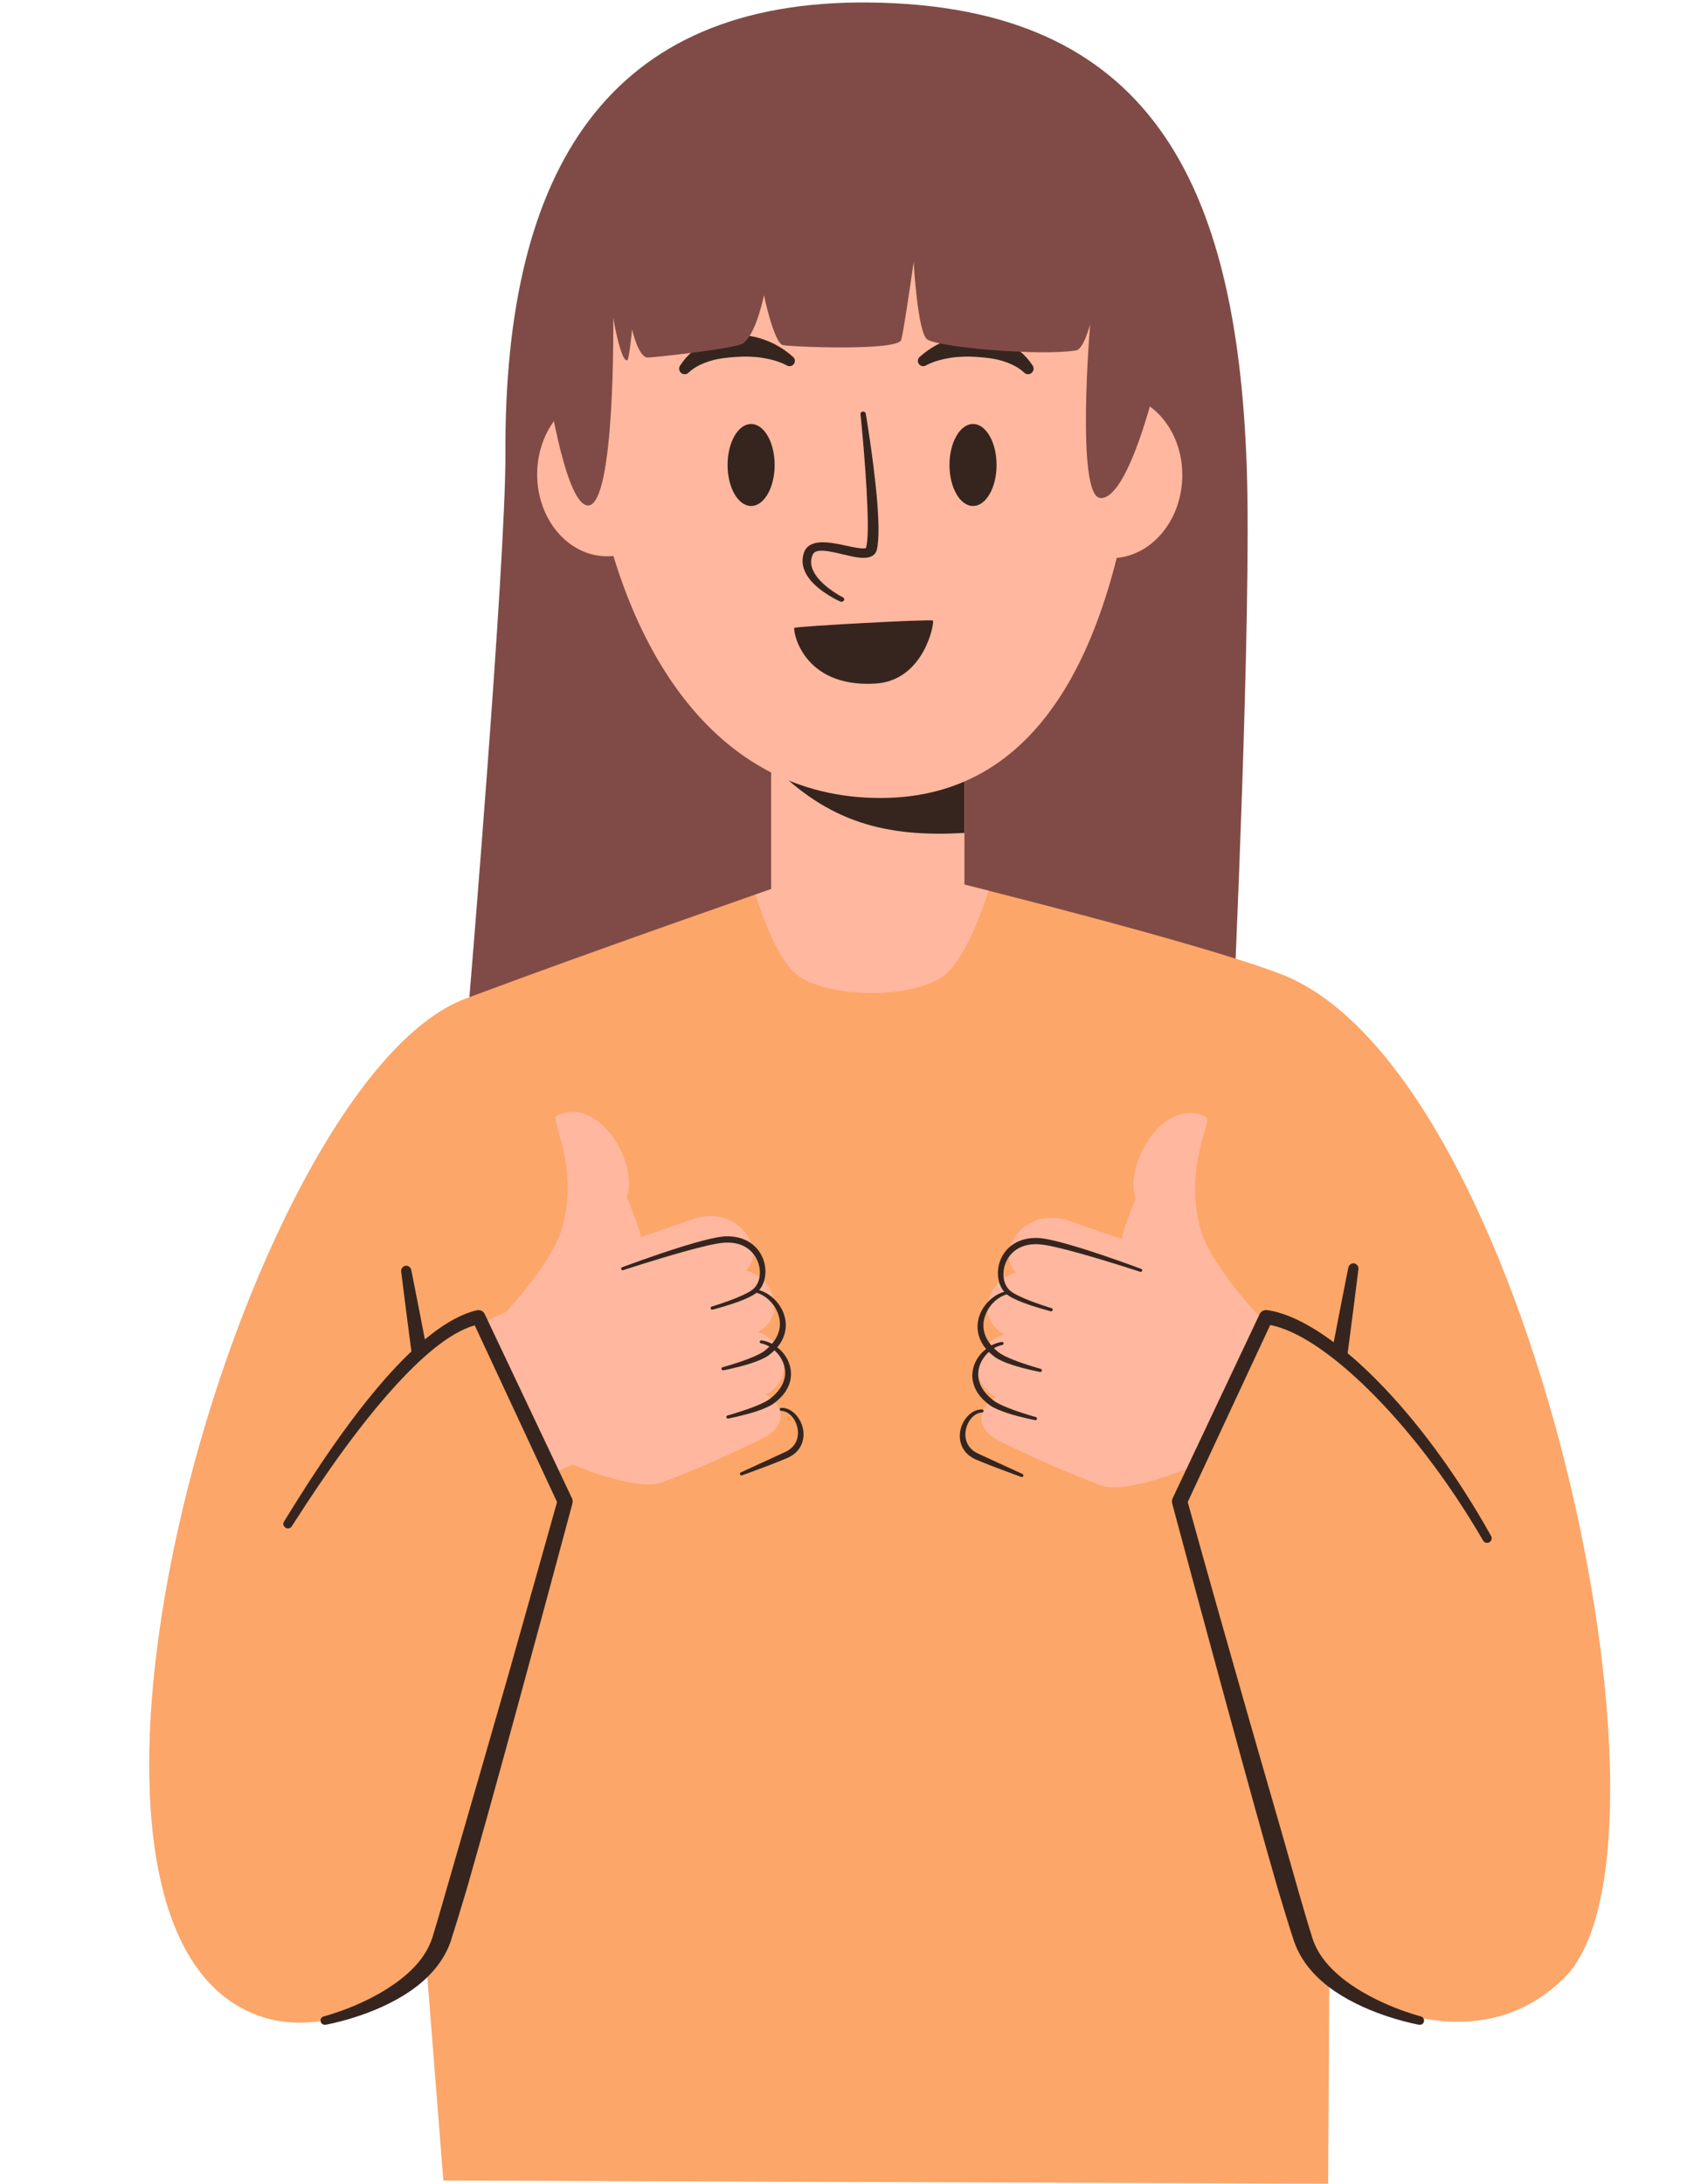 <?xml version="1.0" encoding="UTF-8"?><svg xmlns="http://www.w3.org/2000/svg" xmlns:xlink="http://www.w3.org/1999/xlink" clip-rule="evenodd" fill-rule="evenodd" height="1362.9" preserveAspectRatio="xMidYMid meet" stroke-linejoin="round" stroke-miterlimit="2" version="1.0" viewBox="-93.1 -1.5 1057.6 1362.9" width="1057.6" zoomAndPan="magnify"><g><g><g id="change1_1"><path d="M169.423,151.035C169.864,165.151 168.245,202.947 168.245,202.947L100.387,203.289C100.387,203.289 103.723,160.02 103.677,149.638C103.555,122.003 112.97,105.917 135.906,106.159C160.705,106.42 168.555,123.269 169.423,151.035Z" fill="#804b46" transform="matrix(7.04 0 0 6.476 -507.447 -687.428)"/></g><g id="change2_3"><path d="M13831,27056.8L14383.4,27058.8L14384.1,26931.8C14384.1,26931.8 14470,26991.4 14531.3,26929.8C14611.8,26848.8 14509.8,26363 14353.5,26303.7C14300.8,26283.7 14151.8,26246.9 14151.8,26246.9L14099.8,26242.6L14038.2,26249.9C14038.2,26249.9 13924.3,26289.4 13844.8,26319.2C13706.7,26370.9 13554.2,26904 13719.1,26955.1C13766.1,26969.6 13821,26929.9 13821,26929.9L13831,27056.8Z" fill="#fca669" transform="matrix(1 0 0 1 -13647.313 -25697.439)"/></g><g id="change3_3"><path d="M14887.8,28142.3C14894,28161.6 14903.9,28186.5 14916,28194C14936.5,28206.7 14983.2,28207.3 15004,28194C15016.2,28186.2 15026.8,28160.1 15033.5,28139.9C15021.3,28136.8 15013.8,28134.9 15013.8,28134.9L14961.8,28130.6L14900.2,28137.9C14900.2,28137.9 14895.7,28139.5 14887.8,28142.3Z" fill="#ffb79f" transform="matrix(1 0 0 1 -14509.29 -27585.473)"/></g><g id="change3_4"><path d="M1323.66 730.647H1339.681V751.748H1323.66z" fill="#ffb79f" transform="matrix(7.532 0 0 7.532 -9581.468 -5094.673)"/></g><g id="change4_9"><path d="M1324.51,739.494C1329.19,744.313 1334,745.615 1340.53,745.218L1340.53,735.957L1324.51,737.648L1324.51,739.494Z" fill="#36251e" transform="matrix(7.532 0 0 7.532 -9587.877 -5094.673)"/></g><g id="change4_6"><path d="M13583.5,10020C13583.5,10020 13582.8,10047.3 13582.4,10082.1C13582.2,10095.2 13582.1,10109.3 13582.2,10123.4C13582.3,10129 13582.4,10134.5 13582.5,10140C13582.7,10148.5 13583,10156.8 13583.3,10164.8C13584.6,10199.5 13586,10226.8 13586,10226.8C13586,10228.2 13587.2,10229.3 13588.6,10229.3C13590,10229.3 13591.2,10228.1 13591.1,10226.7C13591.1,10226.7 13591.9,10199.4 13592.3,10164.7C13592.4,10156.7 13592.5,10148.4 13592.5,10139.8C13592.5,10134.4 13592.5,10128.8 13592.4,10123.3C13592.1,10109.2 13591.7,10095 13591.2,10082C13589.9,10047.2 13588.5,10020 13588.5,10020C13588.4,10018.6 13587.3,10017.5 13586,10017.5C13584.6,10017.6 13583.5,10018.7 13583.5,10020Z" fill="#36251e" transform="rotate(-8.442 -72568.265 123242.709) scale(1.277)"/></g><g id="change4_13"><path d="M13583.5,10020C13583.5,10020 13582.8,10047.3 13582.4,10082.1C13582.2,10095.2 13582.1,10109.3 13582.2,10123.4C13582.3,10129 13582.4,10134.5 13582.5,10140C13582.7,10148.5 13583,10156.8 13583.3,10164.8C13584.6,10199.5 13586,10226.8 13586,10226.8C13586,10228.2 13587.2,10229.3 13588.6,10229.3C13590,10229.3 13591.2,10228.1 13591.1,10226.7C13591.1,10226.7 13591.9,10199.4 13592.3,10164.7C13592.4,10156.7 13592.5,10148.4 13592.5,10139.8C13592.5,10134.4 13592.5,10128.8 13592.4,10123.3C13592.1,10109.2 13591.7,10095 13591.2,10082C13589.9,10047.2 13588.5,10020 13588.5,10020C13588.4,10018.6 13587.3,10017.5 13586,10017.5C13584.6,10017.6 13583.5,10018.7 13583.5,10020Z" fill="#36251e" transform="scale(-1.277 1.277) rotate(-8.443 -57184.727 101337.76)"/></g><g><g id="change3_1"><path d="M21367.7,17770.3L21387,16837C21387,16837 20948.4,16405 20943,16164C20932,15672.9 20955,15425.4 20964.3,15227.9C20982.1,14854.4 21289,14979.4 21310.2,15036C21346.6,14716.8 21702.3,14701.1 21847.3,14889C21876.5,14588.7 22241.4,14580.4 22386.1,14778.1C22476.5,14537.9 22967.2,14618.6 22982.3,15052.2L23008.6,15523.9C23071.7,15504.6 23287.6,15502.7 23380.6,15502.8C23618.3,15291.2 24306.5,15390.4 24276.9,15802C24271.8,15873.3 23804,15781.4 23352,16128C23098.9,16322.1 22851,16867 22851,16867L22811.7,17792.3L21367.7,17770.3Z" fill="#ffb79f" transform="scale(-.071 .071) rotate(-67.698 5861.827 33565.068)"/></g><g id="change4_8"><path d="M25601.4,12827.4C25687.4,12877.2 25746.7,12996.7 25732,13110.9C25724.5,13169.7 25696.2,13226.5 25640.4,13272.5C25610.6,13297.1 25573.4,13319.1 25526.7,13336.1C25489.8,13350.2 25432.5,13356.8 25373.4,13360.3C25255.5,13367.4 25130.3,13361.1 25130.3,13361.1C25122.6,13360.4 25115.8,13366.1 25115.1,13373.7C25114.4,13381.4 25120.1,13388.2 25127.7,13388.9C25127.7,13388.9 25254.6,13405.2 25374.7,13405.1C25439.9,13405 25503,13399.4 25544.3,13385.9C25598.1,13367.4 25641.8,13343.5 25675.8,13315.1C25743.1,13259 25775,13187.6 25780.8,13116C25791.3,12985.9 25714.9,12854 25614,12803.8C25607.5,12800.3 25599.4,12802.8 25595.9,12809.3C25592.4,12815.8 25594.9,12823.9 25601.4,12827.4Z" fill="#36251e" transform="matrix(.068 -.022 .022 .068 -1644.706 496.074)"/></g><g id="change4_14"><path d="M25601.5,12827.9C25687.6,12877.9 25747.1,12997.7 25732,13111.9C25724.2,13170.5 25695.5,13226.9 25639.4,13272.6C25609.7,13296.7 25572.9,13318.3 25527,13335C25489.9,13349.2 25432.6,13355.8 25373.3,13359.4C25255.5,13366.6 25130.2,13360.6 25130.2,13360.6C25122.5,13359.9 25115.7,13365.8 25115.1,13373.7C25114.4,13381.7 25120.1,13388.8 25127.8,13389.4C25127.8,13389.4 25254.5,13406 25374.6,13406C25439.7,13406 25502.8,13400.4 25544.1,13387C25596.9,13368.8 25640,13345.4 25673.7,13317.6C25741.9,13261.4 25774.4,13189.6 25780.6,13117.6C25791.8,12986.7 25715.3,12853.6 25613.9,12803.3C25607.3,12799.8 25599.2,12802.4 25595.8,12809.2C25592.4,12816 25595,12824.4 25601.5,12827.9Z" fill="#36251e" transform="matrix(.068 -.022 .021 .065 -1628.281 566.303)"/></g><g id="change4_2"><path d="M25642.3,12907.6C25714.3,12937.6 25744.7,13041.6 25725.1,13133.4C25714.7,13181.7 25689.5,13226.5 25646.9,13255.6C25622.9,13272 25593.4,13283.5 25557.6,13287.4L25137.9,13340.7C25130.2,13341.3 25124.5,13348.6 25125.1,13356.8C25125.7,13365.1 25132.4,13371.3 25140.1,13370.6C25140.1,13370.6 25270.4,13366.2 25394,13359C25459.1,13355.2 25522.1,13350.1 25563.4,13346.4C25608.9,13341.1 25646.7,13326.4 25676.8,13304.6C25730.6,13265.7 25761.3,13206.1 25771.1,13143.2C25788.5,13031.1 25740.2,12909.6 25651.1,12880.5C25644.1,12877.9 25636.5,12881.9 25634.1,12889.4C25631.6,12896.9 25635.4,12905 25642.3,12907.6Z" fill="#36251e" transform="matrix(.068 -.022 .021 .063 -1620.084 629.972)"/></g><g id="change4_10"><path d="M24563.3,12287.4C24563.3,12287.4 24855.5,12286 25119,12296.9C25270.4,12303.2 25412.3,12312.9 25481.8,12332C25609.1,12365.1 25675.5,12442.9 25697.5,12526.8C25725.5,12633.3 25683.8,12749.6 25601.9,12790.4C25569.5,12806.7 25510.7,12815.5 25448.4,12820.8C25339.4,12830.3 25220,12828.1 25202.3,12828C25194.6,12827.8 25188.2,12833.9 25188,12841.7C25187.8,12849.4 25193.9,12855.8 25201.7,12856C25219.5,12856.8 25340.3,12863.9 25450.9,12858.6C25519.7,12855.2 25584.6,12846.5 25620.8,12829.8C25721.8,12783 25780.7,12643.8 25748.9,12513.8C25724.4,12413.7 25646.7,12319.2 25495.8,12279C25423.5,12260.8 25276.8,12252.1 25120.2,12250.1C24855.6,12246.8 24562.7,12260.6 24562.7,12260.6C24555.3,12260.8 24549.4,12267 24549.6,12274.3C24549.8,12281.7 24556,12287.6 24563.3,12287.4Z" fill="#36251e" transform="matrix(.068 -.022 .022 .068 -1644.706 496.074)"/></g></g><g><g id="change3_7"><path d="M21367.7,17770.3L21387,16837C21387,16837 20948.4,16405 20943,16164C20932,15672.9 20955,15425.4 20964.3,15227.9C20982.1,14854.4 21289,14979.4 21310.2,15036C21346.6,14716.8 21702.3,14701.1 21847.3,14889C21876.5,14588.7 22241.4,14580.4 22386.1,14778.1C22476.5,14537.9 22967.2,14618.6 22982.3,15052.2L23008.6,15523.9C23071.7,15504.6 23287.6,15502.7 23380.6,15502.8C23618.3,15291.2 24306.5,15390.4 24276.9,15802C24271.8,15873.3 23804,15781.4 23352,16128C23098.9,16322.1 22851,16867 22851,16867L22811.7,17792.3L21367.7,17770.3Z" fill="#ffb79f" transform="matrix(.027 -.066 .066 .027 -1038.593 1871.19)"/></g><g id="change4_5"><path d="M25601.4,12827.4C25687.4,12877.2 25746.7,12996.7 25732,13110.9C25724.5,13169.7 25696.2,13226.5 25640.4,13272.5C25610.6,13297.1 25573.4,13319.1 25526.7,13336.1C25489.8,13350.2 25432.5,13356.8 25373.4,13360.3C25255.5,13367.4 25130.3,13361.1 25130.3,13361.1C25122.6,13360.4 25115.8,13366.1 25115.1,13373.7C25114.4,13381.4 25120.1,13388.2 25127.7,13388.9C25127.7,13388.9 25254.6,13405.2 25374.7,13405.1C25439.9,13405 25503,13399.4 25544.3,13385.9C25598.1,13367.4 25641.8,13343.5 25675.8,13315.1C25743.1,13259 25775,13187.6 25780.8,13116C25791.3,12985.9 25714.9,12854 25614,12803.8C25607.5,12800.3 25599.4,12802.8 25595.9,12809.3C25592.4,12815.8 25594.9,12823.9 25601.4,12827.4Z" fill="#36251e" transform="matrix(-.068 -.022 -.022 .068 2559.39 497.08)"/></g><g id="change4_19"><path d="M25601.5,12827.9C25687.6,12877.9 25747.1,12997.7 25732,13111.9C25724.2,13170.5 25695.5,13226.9 25639.4,13272.6C25609.7,13296.7 25572.9,13318.3 25527,13335C25489.9,13349.2 25432.6,13355.8 25373.3,13359.4C25255.5,13366.6 25130.2,13360.6 25130.2,13360.6C25122.5,13359.9 25115.7,13365.8 25115.1,13373.7C25114.4,13381.7 25120.1,13388.8 25127.8,13389.4C25127.8,13389.4 25254.5,13406 25374.6,13406C25439.7,13406 25502.8,13400.4 25544.1,13387C25596.9,13368.8 25640,13345.4 25673.7,13317.6C25741.9,13261.4 25774.4,13189.6 25780.6,13117.6C25791.8,12986.7 25715.3,12853.6 25613.9,12803.3C25607.3,12799.8 25599.2,12802.4 25595.8,12809.2C25592.4,12816 25595,12824.4 25601.5,12827.9Z" fill="#36251e" transform="matrix(-.068 -.022 -.021 .065 2542.966 567.308)"/></g><g id="change4_3"><path d="M25642.3,12907.6C25714.3,12937.6 25744.7,13041.6 25725.1,13133.4C25714.7,13181.7 25689.5,13226.5 25646.9,13255.6C25622.9,13272 25593.4,13283.5 25557.6,13287.4L25137.9,13340.7C25130.2,13341.3 25124.5,13348.6 25125.1,13356.8C25125.7,13365.1 25132.4,13371.3 25140.1,13370.6C25140.1,13370.6 25270.4,13366.2 25394,13359C25459.1,13355.2 25522.1,13350.1 25563.4,13346.4C25608.9,13341.1 25646.7,13326.4 25676.8,13304.6C25730.6,13265.7 25761.3,13206.1 25771.1,13143.2C25788.5,13031.1 25740.2,12909.6 25651.1,12880.5C25644.1,12877.9 25636.5,12881.9 25634.1,12889.4C25631.6,12896.9 25635.4,12905 25642.3,12907.6Z" fill="#36251e" transform="matrix(-.068 -.022 -.021 .063 2534.77 630.977)"/></g><g id="change4_11"><path d="M24563.3,12287.4C24563.3,12287.4 24855.5,12286 25119,12296.9C25270.4,12303.2 25412.3,12312.9 25481.8,12332C25609.1,12365.1 25675.5,12442.9 25697.5,12526.8C25725.5,12633.3 25683.8,12749.6 25601.9,12790.4C25569.5,12806.7 25510.7,12815.5 25448.4,12820.8C25339.4,12830.3 25220,12828.1 25202.3,12828C25194.6,12827.8 25188.2,12833.9 25188,12841.7C25187.8,12849.4 25193.9,12855.8 25201.7,12856C25219.5,12856.8 25340.3,12863.9 25450.9,12858.6C25519.7,12855.2 25584.6,12846.5 25620.8,12829.8C25721.8,12783 25780.7,12643.8 25748.9,12513.8C25724.4,12413.7 25646.7,12319.2 25495.8,12279C25423.5,12260.8 25276.8,12252.1 25120.2,12250.1C24855.6,12246.8 24562.7,12260.6 24562.7,12260.6C24555.3,12260.8 24549.4,12267 24549.6,12274.3C24549.8,12281.7 24556,12287.6 24563.3,12287.4Z" fill="#36251e" transform="matrix(-.068 -.022 -.022 .068 2559.39 497.08)"/></g></g><g id="change2_2"><path d="M13471,28644C13471,28644 13511.4,28549.4 13535.5,28507.5C13558.8,28466.8 13603.3,28402.5 13639,28408L13688,28522L13639,28746L13471,28644Z" fill="#fca669" transform="matrix(1 0 0 1 -13430.326 -27585.473)"/></g><g id="change2_1"><path d="M13471,28644C13471,28644 13511.4,28549.4 13535.5,28507.5C13558.8,28466.8 13603.3,28402.5 13639,28408L13688,28522L13639,28746L13471,28644Z" fill="#fca669" transform="matrix(-1 0 0 1 14333.32 -27585.473)"/></g><g id="change4_15"><path d="M13540.6,28847.6C13540.6,28847.6 13570.4,28842.5 13593.5,28826.5C13604.6,28818.9 13614.1,28808.6 13618.6,28795.6C13621,28788.1 13624.5,28776.8 13628.6,28763C13632.7,28748.8 13637.4,28731.9 13642.5,28713.8C13665.5,28631 13694.6,28522.3 13694.6,28522.3C13694.9,28521.2 13694.8,28520 13694.3,28519L13639.9,28404.2C13639.1,28402.3 13637.1,28401.3 13635.1,28401.7C13616.8,28405.7 13595.9,28423.6 13576.7,28445.6C13548.1,28478.4 13523,28520 13514.6,28533.5C13513.7,28534.8 13514.1,28536.6 13515.5,28537.4C13516.8,28538.3 13518.6,28537.9 13519.4,28536.5C13528,28523.3 13553.6,28482.7 13582.4,28450.7C13599.4,28431.8 13617.3,28415.8 13633.6,28411.1C13633.6,28411.1 13685,28521.4 13685,28521.4C13682.4,28530.6 13669.5,28576.7 13654.7,28628.9C13643.6,28667.8 13631.3,28710.1 13621.7,28743.3C13615.6,28764.4 13610.7,28781.8 13607.5,28792.1C13604.3,28803.1 13596.7,28811.9 13587.8,28818.9C13567,28835.4 13539.4,28842.4 13539.4,28842.4C13538,28842.7 13537.1,28844.1 13537.4,28845.6C13537.7,28847 13539.1,28847.9 13540.6,28847.6Z" fill="#36251e" transform="matrix(1 0 0 1 -13430.326 -27585.473)"/></g><g id="change4_18"><path d="M13539.4,28842.4C13539.4,28842.4 13567.1,28835.4 13587.9,28819C13596.8,28811.9 13604.4,28803.2 13607.5,28792.1C13611.6,28779.3 13618.3,28755.4 13626.4,28727C13635.1,28696.8 13645.3,28661.7 13654.6,28628.9C13669.5,28576.7 13682.4,28530.6 13684.9,28521.4C13684.9,28521.4 13633.4,28410.9 13633.4,28410.9C13616.6,28414.2 13595.1,28428.6 13572.3,28451C13548.2,28474.6 13522.8,28507.1 13500.5,28545.4C13499.7,28546.8 13498,28547.3 13496.6,28546.5C13495.2,28545.7 13494.7,28544 13495.5,28542.6C13517.5,28503.2 13542.6,28469.8 13566.8,28445.4C13592.4,28419.5 13617.1,28404 13635.5,28401.6C13637.4,28401.4 13639.2,28402.4 13640,28404.1L13694.3,28519C13694.8,28520 13694.9,28521.2 13694.6,28522.3C13694.6,28522.3 13665.5,28631 13642.5,28713.8C13637.5,28731.9 13632.7,28748.8 13628.6,28763C13624.5,28776.8 13621,28788.1 13618.5,28795.6C13614,28808.6 13604.6,28818.8 13593.4,28826.5C13570.3,28842.4 13540.6,28847.6 13540.6,28847.6C13539.1,28847.9 13537.7,28847 13537.4,28845.6C13537.1,28844.1 13538,28842.7 13539.4,28842.4Z" fill="#36251e" transform="matrix(-1 0 0 1 14333.32 -27585.473)"/></g><g id="change3_5" transform="matrix(7.532 0 0 7.532 -9513.591 -5147.17)"><ellipse cx="1301.05" cy="722.481" fill="#ffb79f" rx="5.796" ry="6.788"/></g><g id="change3_2" transform="scale(7.532) rotate(2.588 15813.69 -26650.876)"><ellipse cx="1301.05" cy="722.481" fill="#ffb79f" rx="5.796" ry="6.788"/></g><g id="change3_6"><path d="M134.868,125.822C134.868,125.822 158.949,126.36 156.295,150C154.448,166.454 148.798,180 135,180C121.202,180 113.24,167.405 111,151C107.623,126.265 134.868,125.822 134.868,125.822Z" fill="#ffb79f" transform="translate(-563.73 -863.912) scale(7.558)"/></g><g id="change4_16"><path d="M4965.23,10857.4C4961.59,10860.6 4980.3,10981.3 5132.11,10972.1C5233.33,10966 5254.3,10845.9 5250.66,10842.4C5247.02,10838.9 4968.86,10854.2 4965.23,10857.4Z" fill="#36251e" transform="matrix(.303 0 0 .303 -1101.61 -2899.426)"/></g><g id="change4_1" transform="matrix(.303 0 0 .303 -1092.654 -2895.557)"><ellipse cx="4846.5" cy="10509.1" fill="#36251e" rx="48.5" ry="84.444"/></g><g id="change4_17" transform="matrix(.303 0 0 .303 -954.11 -2895.557)"><ellipse cx="4846.5" cy="10509.1" fill="#36251e" rx="48.5" ry="84.444"/></g><g id="change4_7"><path d="M5283.23,10307C5299.55,10298.6 5317.08,10294.2 5335.08,10291.4C5343.86,10290.1 5352.61,10289.6 5361.43,10289.3C5370.16,10288.9 5378.82,10289.4 5387.41,10289.9C5394.33,10290.3 5401.17,10290.9 5407.91,10291.7C5418.35,10293 5428.48,10294.6 5438.21,10297.5C5455.44,10302.7 5471.38,10309.6 5484.23,10321.4C5488.3,10326.2 5495.54,10326.9 5500.39,10322.8C5505.23,10318.7 5505.85,10311.5 5501.77,10306.6C5487.42,10284.5 5466.28,10267.8 5441.13,10256.5C5431.52,10252.2 5421.28,10249.1 5410.67,10246.9C5403.79,10245.6 5396.73,10244.7 5389.62,10244.6C5372.3,10244.2 5354.65,10246.4 5337.74,10251.5C5313.04,10259 5290.25,10271.6 5270.77,10289C5265.79,10292.4 5264.53,10299.2 5267.97,10304.2C5271.41,10309.2 5278.25,10310.5 5283.23,10307Z" fill="#36251e" transform="matrix(.303 0 0 .303 -1115.66 -2896.57)"/></g><g id="change4_12"><path d="M5270.77,10289C5290.25,10271.6 5313.04,10259 5337.74,10251.5C5354.65,10246.4 5372.3,10244.2 5389.62,10244.6C5396.73,10244.7 5403.79,10245.6 5410.67,10246.9C5421.28,10249.1 5431.52,10252.2 5441.13,10256.5C5466.28,10267.8 5487.42,10284.5 5501.77,10306.6C5505.85,10311.5 5505.23,10318.7 5500.39,10322.8C5495.54,10326.9 5488.3,10326.2 5484.23,10321.4C5471.38,10309.6 5455.44,10302.7 5438.21,10297.5C5428.48,10294.6 5418.35,10293 5407.91,10291.7C5401.17,10290.9 5394.33,10290.3 5387.41,10289.9C5378.82,10289.4 5370.16,10288.9 5361.43,10289.3C5352.61,10289.6 5343.86,10290.1 5335.08,10291.4C5317.08,10294.2 5299.55,10298.6 5283.23,10307C5278.25,10310.5 5271.41,10309.2 5267.97,10304.2C5264.53,10299.2 5265.79,10292.4 5270.77,10289Z" fill="#36251e" transform="matrix(-.303 0 0 .303 1998.76 -2896.57)"/></g><g id="change4_4"><path d="M5110.52,10365.2C5110.52,10365.2 5116.9,10429 5121.82,10501.1C5123.87,10531.1 5125.61,10562.6 5126.62,10591.5C5128.03,10632.2 5128.03,10667.6 5123.46,10685.9C5123.16,10687.1 5121.77,10687.2 5120.33,10687.3C5116.01,10687.9 5110.7,10687.4 5104.76,10686.5C5089.15,10684.2 5070.05,10679 5051.95,10675.8C5037.37,10673.2 5023.37,10671.9 5011.88,10673.5C4996.22,10675.8 4984.38,10682.7 4979.39,10697.4C4971.86,10719.9 4977.78,10740.6 4990.12,10758.2C5014.46,10792.9 5063.3,10815 5063.3,10815C5066.43,10816.5 5070.32,10815.4 5071.99,10812.6C5073.65,10809.8 5072.46,10806.3 5069.34,10804.8C5069.34,10804.8 5025.87,10782.6 5005.44,10749.9C4996.78,10736.1 4992.51,10720.2 4999.17,10703.3C5001.47,10697.4 5006.38,10694.7 5012.49,10693.6C5019.68,10692.4 5028.25,10693.2 5037.41,10694.7C5056.94,10697.9 5078.7,10704.6 5096.64,10708C5109.24,10710.4 5120.32,10711 5128.37,10709.2C5138.89,10706.8 5145.9,10701 5148.4,10690.7C5151.25,10678.6 5152.56,10659.5 5152.29,10636.5C5152.02,10613.4 5150.35,10586.2 5147.8,10558C5139.47,10465.9 5122.72,10363.9 5122.72,10363.9C5122.32,10360.9 5119.26,10358.7 5115.89,10359.1C5112.52,10359.4 5110.11,10362.2 5110.52,10365.2Z" fill="#36251e" transform="matrix(.269 0 0 .26 -930.598 -2438.003)"/></g><g id="change1_2"><path d="M16490.2,19855L16513.8,19779.5L16560.8,19721.2L16648.9,19700.3L16766,19748.7L16805.6,19777.4L16808.1,19859C16808.1,19859 16793.6,19923.1 16778.8,19922C16766,19921 16773.5,19828.6 16773.5,19828.6C16773.5,19828.6 16770.1,19842 16766.2,19842.6C16747.7,19845.7 16695.1,19841 16688.8,19836.7C16683.7,19833.1 16681.7,19795 16681.7,19795C16681.7,19795 16676.4,19833.4 16675.2,19837C16673.1,19843 16617.8,19840.7 16613.6,19839.7C16609,19838.5 16603.8,19812.9 16603.8,19812.9C16603.8,19812.9 16599.6,19834.9 16592.5,19839C16587.5,19841.8 16544.4,19846.7 16542.9,19846.4C16538.3,19845.5 16535.2,19831.3 16535.2,19831.3C16535.2,19831.3 16533.7,19847.6 16532.7,19847.9C16529.3,19848.9 16525.4,19825.1 16525.4,19825.1C16525.4,19825.1 16526.6,19926.5 16512.2,19926C16499.8,19925.6 16490.2,19855 16490.2,19855Z" fill="#804b46" transform="matrix(1.2 0 0 1.16 -19540.721 -22800.201)"/></g></g></g></svg>